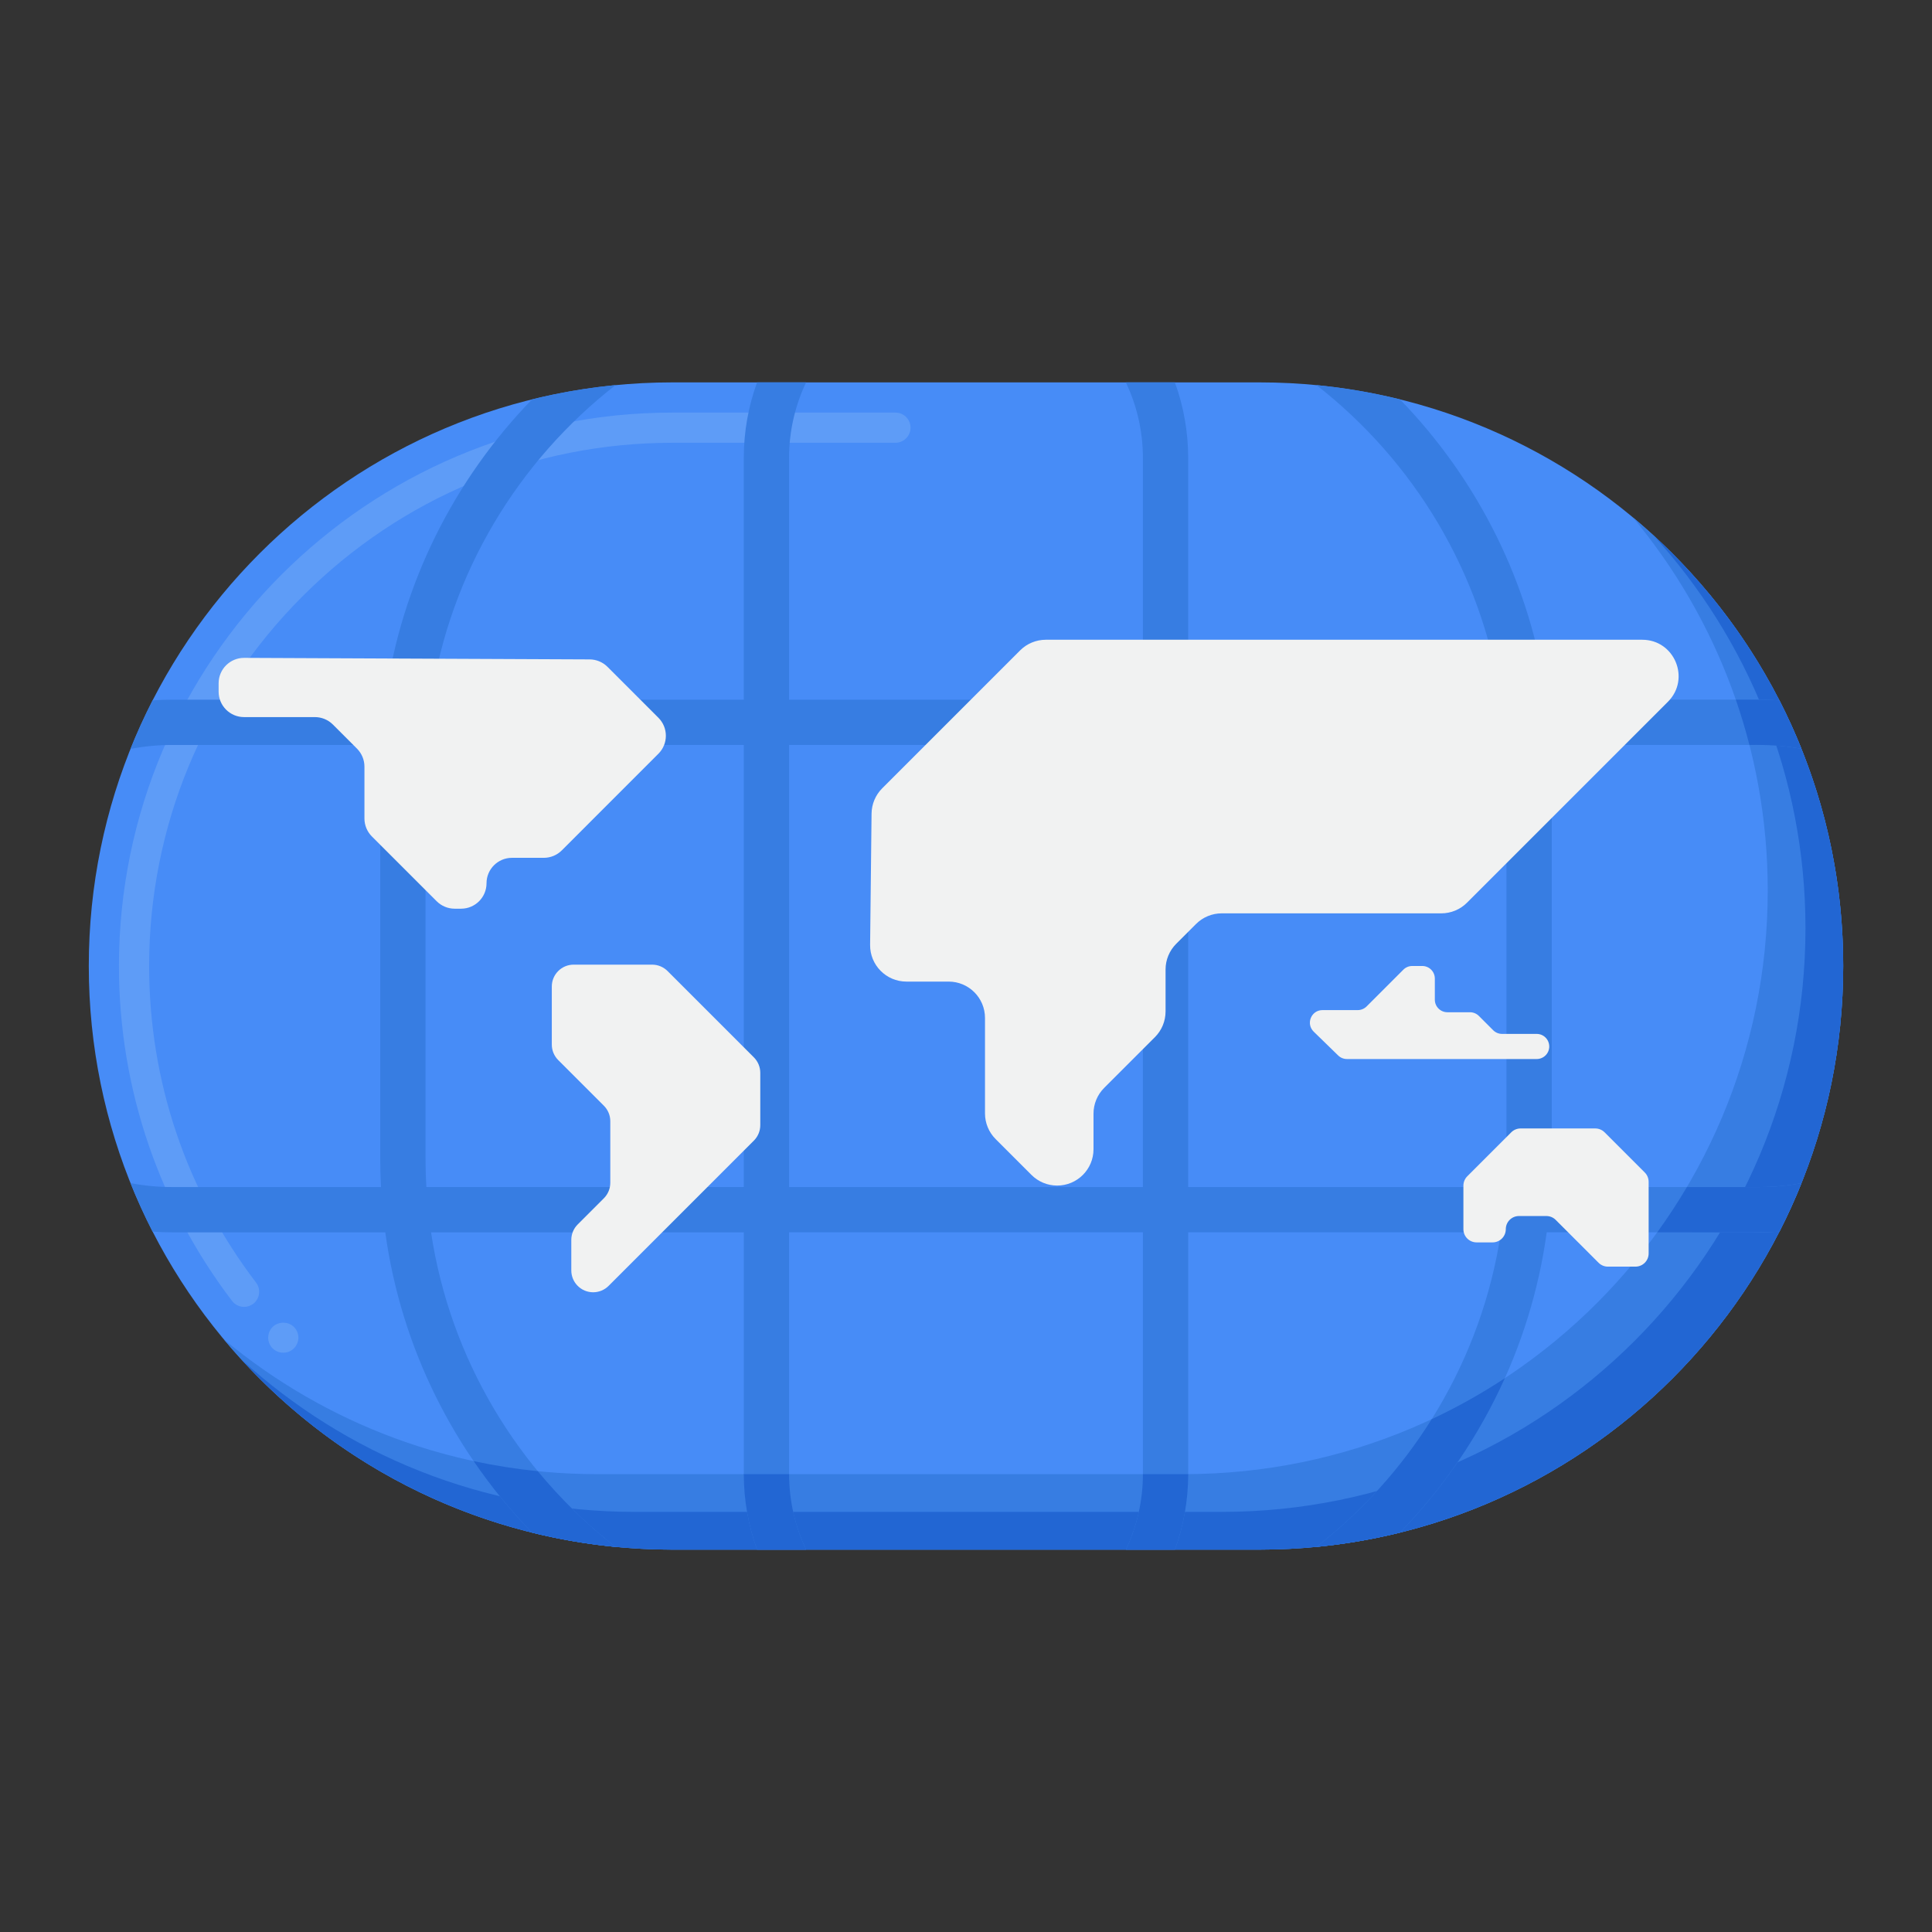 <?xml version="1.0"?>
<svg xmlns="http://www.w3.org/2000/svg" xmlns:xlink="http://www.w3.org/1999/xlink" xmlns:svgjs="http://svgjs.com/svgjs" version="1.1" width="512" height="512" x="0" y="0" viewBox="0 0 256 256" style="enable-background:new 0 0 512 512" xml:space="preserve" class=""><rect x="0" y="0" width="256" height="256" fill="#333333" stroke="none"/><g><g xmlns="http://www.w3.org/2000/svg"><g><path d="m166.903 205.332h-77.806c-42.709 0-77.332-34.623-77.332-77.332 0-42.709 34.623-77.332 77.332-77.332h77.805c42.709 0 77.332 34.623 77.332 77.332.001 42.709-34.622 77.332-77.331 77.332z" fill="#478cf7" data-original="#478cf7" style="" class=""/></g><g><g><path d="m37.54 179.24c-.56 0-1.07-.221-1.45-.61-.37-.39-.57-.9-.55-1.43.01-.54.23-1.03.61-1.4.78-.74 2.09-.71 2.83.06l.01.011c.36.39.56.89.55 1.42-.02.529-.24 1.029-.62 1.399-.38.36-.87.55-1.38.55zm-5.19-6.07c-.64 0-1.22-.29-1.6-.79-4.76-6.25-8.47-13.17-11.02-20.57-2.63-7.649-3.97-15.66-3.97-23.81.01-40.431 32.91-73.33 73.34-73.33h29.55c1.1 0 2 .89 2 2 0 1.1-.9 2-2 2h-29.55c-18.49 0-35.89 7.22-49 20.33-13.11 13.109-20.33 30.51-20.34 49 .01 15.29 4.91 29.79 14.17 41.95.67.88.5 2.14-.37 2.81-.36.26-.77.41-1.21.41z" fill="#5e9cf7" data-original="#5e9cf7" style=""/></g></g><g><path d="m216.357 68.546c11.163 13.405 17.878 30.645 17.878 49.454 0 42.709-34.623 77.332-77.332 77.332h-77.806c-18.809 0-36.049-6.715-49.454-17.877 14.185 17.035 35.553 27.877 59.454 27.877h77.805c42.709 0 77.332-34.623 77.332-77.332.001-23.901-10.842-45.269-27.877-59.454z" fill="#377de2" data-original="#377de2" style="" class=""/></g><g><path d="m219.028 70.875c12.552 13.748 20.207 32.042 20.207 52.125 0 42.709-34.623 77.332-77.332 77.332h-77.806c-20.083 0-38.377-7.655-52.125-20.207 14.142 15.489 34.498 25.207 57.125 25.207h77.805c42.709 0 77.332-34.623 77.332-77.332.001-22.627-9.717-42.983-25.206-57.125z" fill="#2266d3" data-original="#2266d3" style="" class=""/></g><g><path d="m205.516 157.29c.065-1.247.099-2.502.099-3.765v-51.051c0-1.263-.033-2.518-.099-3.765h27.673c1.885 0 3.73.179 5.517.521-.88-2.194-1.857-4.338-2.926-6.427-.856-.063-1.719-.095-2.591-.095h-28.242c-2.115-15.359-9.146-29.17-19.449-39.792-3.594-.887-7.287-1.523-11.059-1.888 12.879 10.047 21.903 24.815 24.445 41.679h-41.442v-32.006c0-3.521-.622-6.9-1.761-10.033h-6.497c1.447 3.043 2.258 6.445 2.258 10.033v32.009h-46.887v-32.009c0-3.588.811-6.99 2.258-10.033h-6.497c-1.139 3.133-1.761 6.512-1.761 10.033v32.009h-41.44c2.543-16.864 11.567-31.632 24.445-41.679-3.772.365-7.465 1-11.059 1.888-10.302 10.621-17.334 24.432-19.449 39.791h-28.241c-.871 0-1.735.032-2.591.095-1.07 2.089-2.047 4.233-2.926 6.427 1.787-.342 3.632-.521 5.517-.521h27.673c-.065 1.247-.099 2.502-.099 3.765v51.051c0 1.263.033 2.518.099 3.765h-27.673c-1.885 0-3.73-.179-5.517-.521.88 2.194 1.857 4.338 2.926 6.427.856.063 1.719.095 2.591.095h28.242c2.115 15.359 9.146 29.17 19.449 39.792 3.594.887 7.287 1.523 11.059 1.888-12.879-10.047-21.903-24.815-24.445-41.679h41.442v32.009c0 3.521.622 6.9 1.761 10.033h6.497c-1.447-3.043-2.258-6.445-2.258-10.033v-32.013h46.887v32.009c0 3.588-.811 6.99-2.258 10.033h6.497c1.139-3.133 1.761-6.512 1.761-10.033v-32.009h41.442c-2.543 16.864-11.567 31.632-24.445 41.679 3.772-.365 7.465-1 11.059-1.888 10.303-10.621 17.334-24.433 19.449-39.792h28.242c.871 0 1.735-.032 2.591-.095 1.07-2.089 2.047-4.233 2.926-6.427-1.787.342-3.632.521-5.517.521h-27.676zm-149.023 0c-.071-1.246-.108-2.501-.108-3.765v-51.051c0-1.264.036-2.519.108-3.765h42.064v58.58h-42.064zm48.064 0v-58.58h46.887v58.58zm52.886 0v-58.58h42.064c.071 1.246.108 2.501.108 3.765v51.051c0 1.264-.036 2.519-.108 3.765h-42.064z" fill="#377de2" data-original="#377de2" style="" class=""/></g><g><g><path d="m199.397 182.621c-3.083 2.031-6.32 3.848-9.69 5.429-4.068 6.493-9.246 12.223-15.267 16.92 3.726-.361 7.426-.99 11.059-1.888 5.745-5.924 10.473-12.839 13.898-20.461z" fill="#2266d3" data-original="#2266d3" style="" class=""/></g><g><path d="m231.809 98.71c2.299-.038 4.693.078 6.897.521-.876-2.186-1.853-4.331-2.926-6.427-1.566-.136-4.172-.087-5.775-.095.679 1.966 1.282 3.967 1.804 6.001z" fill="#2266d3" data-original="#2266d3" style="" class=""/></g><g><path d="m233.189 157.29h-9.665c-1.22 2.063-2.533 4.065-3.933 6 1.926-.033 14.567.089 16.188-.095 1.073-2.096 2.05-4.241 2.926-6.427-1.786.343-3.63.522-5.516.522z" fill="#2266d3" data-original="#2266d3" style="" class=""/></g><g><path d="m71.259 194.939c-2.883-.29-5.718-.738-8.499-1.336 2.309 3.379 4.9 6.55 7.74 9.478 3.634.897 7.333 1.528 11.059 1.888-3.789-2.957-7.244-6.322-10.3-10.03z" fill="#2266d3" data-original="#2266d3" style="" class=""/></g><g><path d="m98.557 195.332c.004 3.509.625 6.877 1.761 10h6.497c-1.443-3.034-2.252-6.424-2.257-10z" fill="#2266d3" data-original="#2266d3" style="" class=""/></g><g><path d="m156.903 195.332h-5.46c-.005 3.576-.815 6.966-2.257 10h6.497c1.136-3.124 1.757-6.492 1.761-10.002-.181.001-.361.002-.541.002z" fill="#2266d3" data-original="#2266d3" style="" class=""/></g></g><g><g><path d="m74.441 112.679c-.632.632-1.489.987-2.383.987h-4.221c-1.861 0-3.37 1.509-3.37 3.37 0 1.861-1.509 3.37-3.37 3.37h-.851c-.894 0-1.751-.355-2.383-.987l-8.585-8.585c-.632-.632-.987-1.489-.987-2.383v-6.869c0-.894-.355-1.751-.987-2.383l-3.193-3.193c-.632-.632-1.489-.987-2.383-.987h-9.388c-1.861 0-3.37-1.509-3.37-3.37v-1.108c0-1.867 1.518-3.378 3.385-3.37l45.776.203c.889.004 1.74.359 2.368.987l6.746 6.746c1.316 1.316 1.316 3.45 0 4.766z" fill="#f1f2f2" data-original="#f1f2f2" style="" class=""/></g><g><path d="m88.455 128.668c-.543-.543-1.28-.848-2.048-.848h-10.394c-1.599 0-2.896 1.297-2.896 2.896v7.699c0 .768.305 1.505.848 2.048l6.054 6.054c.543.543.848 1.28.848 2.048v8.16c0 .768-.305 1.505-.848 2.048l-3.471 3.471c-.543.543-.848 1.28-.848 2.048v4.044c0 1.6 1.297 2.896 2.896 2.896.768 0 1.505-.305 2.048-.848l19.249-19.249c.543-.543.848-1.28.848-2.048v-6.933c0-.768-.305-1.505-.848-2.048z" fill="#f1f2f2" data-original="#f1f2f2" style="" class=""/></g><g><path d="m194.382 119.614 26.625-26.625c3.033-3.033.885-8.219-3.404-8.219h-79.026c-1.277 0-2.502.507-3.404 1.41l-18.277 18.277c-.89.89-1.396 2.093-1.41 3.351l-.192 17.39c-.029 2.68 2.135 4.868 4.814 4.868h5.594c2.659 0 4.815 2.156 4.815 4.815v12.65c0 1.277.507 2.501 1.41 3.404l4.749 4.749c.903.903 2.128 1.41 3.404 1.41 2.659 0 4.815-2.156 4.815-4.815v-4.718c0-1.277.507-2.502 1.41-3.405l6.728-6.728c.903-.903 1.41-2.127 1.41-3.404v-5.559c0-1.277.507-2.502 1.41-3.405l2.628-2.627c.903-.903 2.128-1.41 3.404-1.41h29.092c1.278.001 2.503-.506 3.405-1.409z" fill="#f1f2f2" data-original="#f1f2f2" style="" class=""/></g><g><path d="m217.941 155.361-5.324-5.324c-.327-.327-.771-.511-1.234-.511h-9.899c-.463 0-.907.184-1.234.511l-5.83 5.83c-.327.327-.511.771-.511 1.234v5.775c0 .964.781 1.746 1.746 1.746h2.125c.964 0 1.746-.781 1.746-1.746 0-.964.781-1.746 1.746-1.746h3.632c.463 0 .907.184 1.234.511l5.683 5.683c.327.327.771.511 1.234.511h3.653c.964 0 1.746-.781 1.746-1.746v-9.494c-.002-.463-.185-.907-.513-1.234z" fill="#f1f2f2" data-original="#f1f2f2" style="" class=""/></g><g><path d="m205.282 138.662c0-.92-.745-1.665-1.665-1.665h-4.588c-.442 0-.865-.175-1.177-.488l-1.894-1.894c-.312-.312-.736-.488-1.177-.488h-2.994c-.919 0-1.665-.745-1.665-1.665v-2.799c0-.919-.745-1.665-1.665-1.665h-1.329c-.442 0-.865.175-1.177.488l-4.869 4.87c-.312.312-.736.487-1.177.487h-4.671c-1.494 0-2.232 1.816-1.161 2.858l3.239 3.153c.311.303.727.472 1.161.472h25.146c.918.001 1.663-.744 1.663-1.664z" fill="#f1f2f2" data-original="#f1f2f2" style="" class=""/></g></g></g></g></svg>
